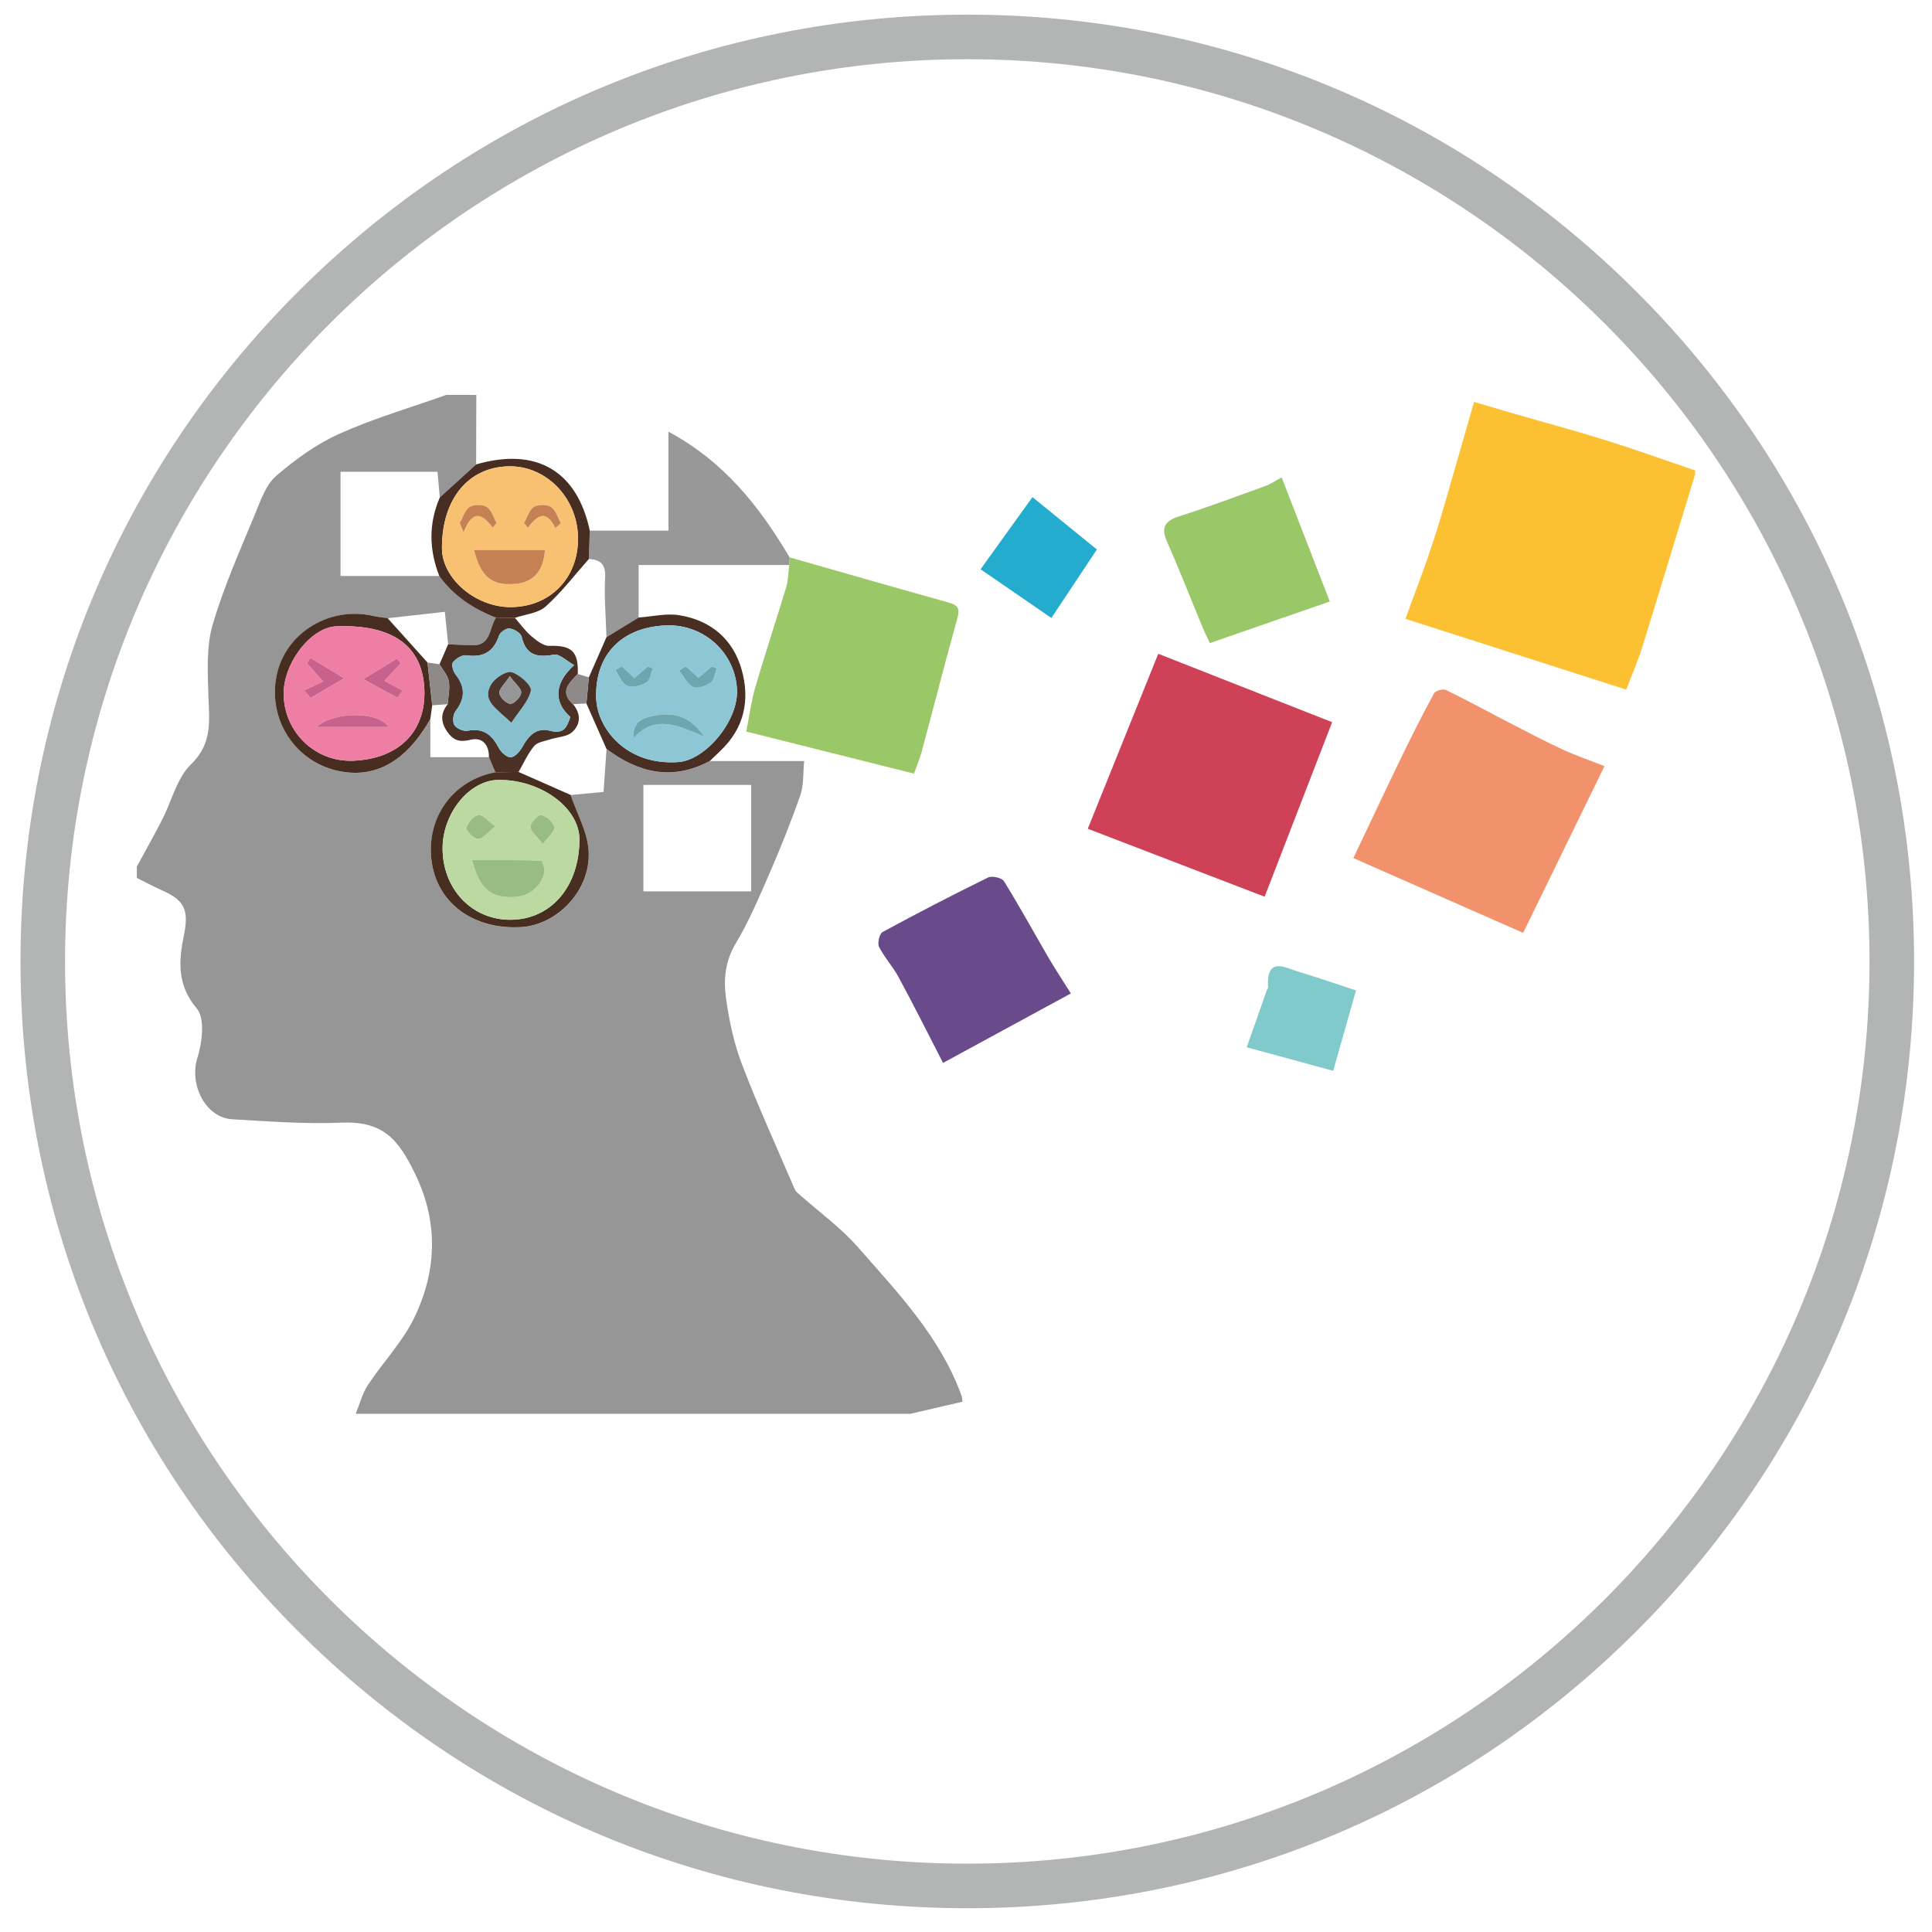 <?xml version="1.0" encoding="utf-8"?>
<!-- Generator: Adobe Illustrator 23.0.3, SVG Export Plug-In . SVG Version: 6.00 Build 0)  -->
<svg version="1.1" id="Layer_1" xmlns="http://www.w3.org/2000/svg" xmlns:xlink="http://www.w3.org/1999/xlink" x="0px" y="0px"
	 viewBox="0 0 512 512" style="enable-background:new 0 0 512 512;" xml:space="preserve">
<style type="text/css">
	.st0{clip-path:url(#SVGID_2_);}
	.st1{clip-path:url(#SVGID_4_);fill:#B3B4B4;}
	.st2{fill:#969697;}
	.st3{fill:#FCC033;}
	.st4{fill:#CF4157;}
	.st5{fill:#F2926C;}
	.st6{fill:#9AC767;}
	.st7{fill:#694B8B;}
	.st8{fill:#989899;}
	.st9{fill:#80CACB;}
	.st10{fill:#24ACCF;}
	.st11{fill:#492E24;}
	.st12{fill:#482E22;}
	.st13{fill:#472E21;}
	.st14{fill:#4A3025;}
	.st15{fill:#462D20;}
	.st16{fill:#8DC7D6;}
	.st17{fill:#8E8A89;}
	.st18{fill:#F8C071;}
	.st19{fill:#BBD9A0;}
	.st20{fill:#87C1CF;}
	.st21{fill:#EF7EA5;}
	.st22{fill:#6EA6AF;}
	.st23{fill:#C58153;}
	.st24{fill:#99BC82;}
	.st25{fill:#4C352D;}
	.st26{fill:#C9618D;}
</style>
<g>
	<defs>
		<rect id="SVGID_1_" x="0.34" y="-1.21" width="512" height="512"/>
	</defs>
	<clipPath id="SVGID_2_">
		<use xlink:href="#SVGID_1_"  style="overflow:visible;"/>
	</clipPath>
	<g class="st0">
		<defs>
			<rect id="SVGID_3_" x="0.34" y="-1.21" width="512" height="512"/>
		</defs>
		<clipPath id="SVGID_4_">
			<use xlink:href="#SVGID_3_"  style="overflow:visible;"/>
		</clipPath>
		<path class="st1" d="M256.34,505.7c-67.02,0-130.03-26.1-177.42-73.49C31.53,384.82,5.43,321.81,5.43,254.79
			c0-67.02,26.1-130.03,73.49-177.42c47.39-47.39,110.4-73.49,177.42-73.49s130.03,26.1,177.42,73.49
			c47.39,47.39,73.49,110.4,73.49,177.42c0,67.02-26.1,130.02-73.49,177.41C386.37,479.6,323.36,505.7,256.34,505.7 M256.34,15.69
			c-131.84,0-239.1,107.26-239.1,239.11c0,131.84,107.26,239.09,239.1,239.09s239.1-107.26,239.1-239.09
			C495.43,122.95,388.18,15.69,256.34,15.69"/>
	</g>
</g>
<g>
	<g>
		<path class="st2" d="M126.23,104.66c-0.02,6.14-0.03,12.28-0.05,18.42c-3.21,2.92-6.42,5.84-9.63,8.77
			c-0.2-2.26-0.41-4.52-0.61-6.82c-8.67,0-17.02,0-25.7,0c0,4.82,0,9.28,0,13.73c0,4.56,0,9.13,0,13.89c9.29,0,17.74,0,26.19,0
			c3.8,5.32,9.03,8.69,15.01,11.04c-1.8,2.74-1.25,7.55-6.43,7.33c-2.08-0.09-4.16-0.18-6.24-0.26c-0.26-2.57-0.52-5.14-0.88-8.62
			c-5.26,0.59-10.21,1.15-15.16,1.7c-1.3-0.2-2.61-0.31-3.88-0.6c-11.17-2.56-22.59,4.12-25.31,14.83
			c-2.97,11.69,4.03,23.4,15.65,26.15c10.01,2.37,18.44-2.28,24.86-13.69c0,3.22,0,6.44,0,10.13c5.73,0,10.63,0,15.53,0
			c0.57,1.35,1.15,2.69,1.72,4.04c-11.16,2.07-18.29,11.85-16.95,23.23c1.33,11.27,10.89,18.47,23.61,17.8
			c9.77-0.52,18.7-9.84,18.04-20.23c-0.32-5.02-3.1-9.88-4.77-14.81c2.88-0.27,5.76-0.54,8.72-0.82c0.27-3.96,0.53-7.67,0.79-11.38
			c8.51,6.41,17.53,8.51,27.41,3.2c8.13,0,16.26,0,24.96,0c-0.32,3.25-0.07,6.3-0.99,8.95c-2.37,6.87-5.08,13.63-7.97,20.29
			c-2.82,6.5-5.58,13.09-9.2,19.15c-2.85,4.77-3.23,9.67-2.53,14.61c0.83,5.9,2.11,11.88,4.23,17.42
			c4.26,11.12,9.22,21.98,13.91,32.93c0.19,0.44,0.53,0.85,0.89,1.17c5.36,4.78,11.31,9.04,16,14.4
			c10.53,12.03,21.74,23.71,27.35,39.21c0.16,0.43,0.16,0.91,0.28,1.65c-4.67,1.08-9.25,2.14-13.82,3.2c-49,0-98,0-147,0
			c1.06-2.56,1.75-5.37,3.25-7.64c3.95-6,9.12-11.34,12.22-17.71c6.03-12.39,6.51-25.32,0.36-38.07
			c-4.58-9.49-8.63-14.21-19.72-13.73c-9.57,0.41-19.22-0.35-28.81-0.9c-7.18-0.41-11.46-9.3-9.25-16.26
			c1.3-4.08,2.06-10.49-0.16-13.1c-5.35-6.29-4.76-12.8-3.41-19.44c1.26-6.19,0.46-9.08-5.47-11.71c-2.38-1.05-4.67-2.29-7.01-3.45
			c0-1,0-2,0-3c2.23-4.11,4.53-8.19,6.67-12.35c2.56-4.97,3.92-11.1,7.7-14.77c5.87-5.68,4.77-11.82,4.59-18.49
			c-0.17-6.18-0.56-12.72,1.14-18.52c2.96-10.12,7.34-19.85,11.36-29.64c1.43-3.47,2.82-7.5,5.5-9.8
			c5.05-4.34,10.66-8.42,16.7-11.13c9.15-4.1,18.86-6.93,28.34-10.3C120.9,104.66,123.57,104.66,126.23,104.66z M199.08,208.01
			c-9.87,0-19.24,0-28.57,0c0,9.7,0,19.04,0,28.21c9.81,0,19.17,0,28.57,0C199.08,226.67,199.08,217.55,199.08,208.01z"/>
		<path class="st3" d="M449.23,125.66c-4.66,15.26-9.27,30.54-14,45.78c-1.13,3.64-2.67,7.16-4.25,11.32
			c-19.3-6.19-38.37-12.3-58.52-18.76c2.57-7.12,5.27-14.02,7.54-21.06c2.61-8.12,4.84-16.37,7.23-24.56
			c1.15-3.95,2.27-7.92,3.4-11.87c3.53,1.04,7.05,2.09,10.58,3.11c8.18,2.36,16.4,4.56,24.52,7.11c7.89,2.47,15.68,5.28,23.51,7.95
			C449.23,124.99,449.23,125.33,449.23,125.66z"/>
		<path class="st4" d="M306.95,173.26c15.79,6.21,30.9,12.16,46.08,18.13c-5.92,15.3-11.83,30.57-17.89,46.25
			c-15.27-5.87-30.86-11.86-46.87-18.01C294.42,204.36,300.56,189.12,306.95,173.26z"/>
		<path class="st5" d="M403.65,247.22c-15.13-6.66-29.68-13.07-44.99-19.82c4.46-9.4,8.52-18.05,12.68-26.64
			c2.78-5.73,5.65-11.43,8.7-17.02c0.38-0.7,2.39-1.26,3.16-0.88c5.55,2.69,10.97,5.67,16.46,8.51c4.77,2.46,9.51,4.96,14.37,7.22
			c3.37,1.57,6.91,2.76,11.18,4.44C418.17,217.47,411.08,232.01,403.65,247.22z"/>
		<path class="st6" d="M209.26,147.71c13.97,3.98,27.93,8,41.92,11.91c2.3,0.64,3.36,1.29,2.57,4.09
			c-3.28,11.7-6.26,23.49-9.42,35.23c-0.59,2.19-1.49,4.3-2.11,6.08c-14.84-3.72-29.28-7.34-44.45-11.15
			c0.89-4.51,1.35-8.21,2.39-11.75c2.61-8.9,5.54-17.7,8.21-26.58c0.55-1.85,0.53-3.87,0.77-5.81
			C209.18,149.06,209.22,148.39,209.26,147.71z"/>
		<path class="st7" d="M249.92,281.68c-4.24-8.23-7.89-15.53-11.77-22.7c-1.51-2.8-3.76-5.21-5.19-8.05
			c-0.48-0.96,0.09-3.48,0.92-3.93c9.23-5.01,18.56-9.84,27.99-14.46c1.04-0.51,3.63,0.09,4.19,0.99
			c4.15,6.69,7.93,13.62,11.9,20.42c1.76,3.01,3.7,5.92,5.83,9.32C272.57,269.37,261.66,275.3,249.92,281.68z"/>
		<path class="st6" d="M339.64,126.5c4.25,10.95,8.37,21.58,12.77,32.91c-10.57,3.66-21,7.27-31.78,11.01
			c-0.54-1.15-1.21-2.43-1.76-3.76c-3.19-7.68-6.21-15.44-9.57-23.04c-1.71-3.87-0.62-5.56,3.24-6.8
			c7.68-2.46,15.24-5.29,22.82-8.04C336.68,128.32,337.86,127.47,339.64,126.5z"/>
		<path class="st8" d="M209.26,147.71c-0.04,0.67-0.08,1.35-0.12,2.02c-13.05,0-26.1,0-39.9,0c0,4.8,0,9.36,0,13.92
			c-2.84,1.74-5.68,3.47-8.52,5.21c-0.16-5.27-0.63-10.56-0.36-15.82c0.18-3.51-1.21-4.72-4.3-4.91c0.08-2.51,0.16-5.01,0.24-7.52
			c6.76,0,13.52,0,20.84,0c0-8.79,0-17.14,0-26.21C191.98,122.35,201.33,134.34,209.26,147.71z"/>
		<path class="st9" d="M359.36,262.48c-1.95,6.87-3.88,13.67-6.05,21.3c-7.25-1.97-14.66-3.99-22.92-6.24
			c1.68-4.79,3.55-10.09,5.42-15.38c0.05-0.15,0.25-0.29,0.24-0.43c-0.56-8.5,4.58-5.26,8.54-4.06
			C349.39,259.11,354.12,260.76,359.36,262.48z"/>
		<path class="st10" d="M259.86,150.86c4.57-6.35,8.92-12.4,13.75-19.12c5.99,4.87,11.34,9.22,17.08,13.88
			c-4.12,6.19-8.02,12.06-12.07,18.15C272.14,159.32,266.33,155.31,259.86,150.86z"/>
		<path class="st11" d="M160.72,168.86c2.84-1.74,5.68-3.47,8.52-5.21c3.6-0.25,7.32-1.18,10.79-0.61
			c8.35,1.36,14.28,6.35,16.55,14.55c2.21,7.98,0.64,15.41-5.65,21.37c-0.94,0.89-1.87,1.8-2.8,2.7c-9.88,5.32-18.89,3.21-27.41-3.2
			c-1.77-4.01-3.55-8.02-5.32-12.03c0.22-2.31,0.44-4.62,0.65-6.92C157.61,175.96,159.16,172.41,160.72,168.86z M176.41,165.74
			c-11.85,0.52-18.75,7.93-18.42,19.22c0.24,8.03,7.93,17.97,21.76,17c7.2-0.5,15.86-10.83,15.57-19.04
			C194.95,173,186.48,165.3,176.41,165.74z"/>
		<path class="st12" d="M156.3,140.61c-0.08,2.51-0.16,5.01-0.24,7.52c-3.77,4.25-7.25,8.83-11.45,12.6
			c-2.01,1.8-5.4,2.05-8.16,3.01c-1.67-0.02-3.34-0.04-5.02-0.05c-5.98-2.35-11.21-5.72-15.01-11.04
			c-2.73-6.95-2.86-13.89,0.13-20.81c3.21-2.92,6.42-5.84,9.63-8.77C142.14,118.46,152.9,124.73,156.3,140.61z M153.18,142.44
			c-0.17-10.57-8.48-19.08-18.42-18.86c-10.74,0.24-17.67,8.75-17.64,21.69c0.01,8.08,8.96,15.71,18.32,15.62
			C145.91,160.8,153.34,153.07,153.18,142.44z"/>
		<path class="st13" d="M151.22,210.66c1.67,4.93,4.46,9.79,4.77,14.81c0.65,10.39-8.27,19.72-18.04,20.23
			c-12.72,0.67-22.27-6.53-23.61-17.8c-1.35-11.38,5.79-21.16,16.95-23.23c2.04-0.03,4.09-0.06,6.13-0.1
			C142.02,206.61,146.62,208.64,151.22,210.66z M117.29,225.07c0.13,10.68,7.85,18.71,17.98,18.68
			c10.72-0.02,18.24-8.75,18.29-21.23c0.04-8.37-10.12-15.89-21.39-15.84C124.36,206.72,117.18,215.6,117.29,225.07z"/>
		<path class="st14" d="M137.42,204.58c-2.04,0.03-4.09,0.06-6.13,0.1c-0.57-1.35-1.15-2.69-1.72-4.04c0.05-3.29-1.79-5.35-4.82-4.6
			c-2.95,0.72-4.62,0.22-6.27-2.2c-1.74-2.56-1.74-4.85,0.16-7.22c0.14-2.04,0.64-4.14,0.29-6.09c-0.29-1.59-1.6-3-2.46-4.49
			c0.76-1.76,1.53-3.53,2.29-5.29c2.08,0.09,4.16,0.17,6.24,0.26c5.19,0.23,4.63-4.59,6.43-7.33c1.67,0.02,3.34,0.04,5.02,0.05
			c1.43,1.63,2.71,3.46,4.35,4.85c1.38,1.17,3.2,2.62,4.79,2.58c5.87-0.18,7.73,1.42,7.53,7.45c-2.26,2.39-4.96,4.7-1.24,8.02
			c2.13,2.58,2.03,5.4-0.32,7.45c-1.39,1.21-3.8,1.22-5.72,1.85c-1.48,0.49-3.4,0.72-4.27,1.76
			C139.87,199.72,138.77,202.26,137.42,204.58z M152.16,176.26c-2.03-1.11-3.91-3.04-5.38-2.77c-4.49,0.82-7.4,0.17-8.55-4.79
			c-0.22-0.96-2.02-2.01-3.2-2.16c-0.87-0.11-2.47,1-2.77,1.9c-1.46,4.34-4.21,5.87-8.69,5.22c-1.11-0.16-2.78,0.88-3.54,1.87
			c-0.45,0.58,0.06,2.4,0.71,3.22c2.61,3.33,2.56,6.38-0.02,9.72c-0.66,0.86-0.84,2.84-0.29,3.69c0.59,0.91,2.41,1.7,3.5,1.49
			c4.11-0.79,6.41,1.01,8.19,4.45c0.61,1.17,2.13,2.62,3.21,2.59c1.07-0.02,2.46-1.54,3.1-2.73c1.61-3.03,3.86-5.26,7.29-4.32
			c3.85,1.05,4.55-1.1,5.42-3.65C147.09,186.43,146.4,181.5,152.16,176.26z"/>
		<path class="st15" d="M114.04,190.51c-6.42,11.42-14.85,16.06-24.86,13.69c-11.61-2.75-18.62-14.46-15.65-26.15
			c2.72-10.71,14.14-17.39,25.31-14.83c1.27,0.29,2.59,0.4,3.88,0.6c3.53,3.92,7.06,7.84,10.58,11.76
			c0.41,3.77,0.83,7.55,1.24,11.32C114.38,188.11,114.21,189.31,114.04,190.51z M93.6,201.6c12.04-0.49,19.25-7.66,18.87-18.76
			c-0.4-11.64-8.41-17.43-23.33-16.86c-6.87,0.26-14.3,10.06-13.96,18.43C75.57,194.37,83.75,202,93.6,201.6z"/>
		<path class="st16" d="M176.41,165.74c10.07-0.44,18.54,7.26,18.9,17.18c0.3,8.21-8.37,18.54-15.57,19.04
			c-13.83,0.96-21.52-8.97-21.76-17C157.65,173.67,164.56,166.25,176.41,165.74z M167.92,195.62c5.72-6.4,11.85-3.31,18.69-0.41
			c-3.51-5.23-7.87-6.77-13.8-5.44C170.14,190.38,167.52,191.43,167.92,195.62z M164.83,176.58c-0.59,0.32-1.18,0.65-1.78,0.97
			c1.01,1.45,1.73,3.6,3.11,4.17c1.39,0.58,3.66,0.01,5.11-0.82c0.97-0.56,1.18-2.45,1.73-3.74c-0.43-0.19-0.86-0.38-1.3-0.57
			c-1.15,1-2.31,2-3.6,3.11C166.87,178.51,165.85,177.54,164.83,176.58z M181.75,176.58c-0.58,0.37-1.17,0.75-1.75,1.12
			c1.21,1.51,2.14,3.6,3.71,4.34c1.15,0.55,3.39-0.31,4.67-1.22c0.93-0.67,1.08-2.44,1.58-3.72c-0.43-0.16-0.86-0.33-1.3-0.49
			c-1.18,0.99-2.35,1.97-3.58,3C183.82,178.46,182.78,177.52,181.75,176.58z"/>
		<path class="st17" d="M153.11,178.61c0.98,0.3,1.96,0.6,2.94,0.9c-0.22,2.31-0.44,4.62-0.65,6.92c-1.18,0.06-2.35,0.13-3.53,0.19
			C148.15,183.32,150.86,181,153.11,178.61z"/>
		<path class="st18" d="M153.18,142.44c0.17,10.63-7.27,18.36-17.74,18.45c-9.36,0.08-18.3-7.55-18.32-15.62
			c-0.02-12.94,6.9-21.45,17.64-21.69C144.7,123.36,153.01,131.87,153.18,142.44z M125.64,145.77c1.76,7.15,4.72,9.47,10.83,8.97
			c4.87-0.4,7.57-3.39,7.93-8.97C138.29,145.77,132.18,145.77,125.64,145.77z M130.59,139.81c0.33-0.41,0.66-0.81,1-1.22
			c-0.83-1.46-1.34-3.42-2.59-4.23c-1.12-0.72-3.42-0.73-4.54-0.01c-1.26,0.81-1.77,2.77-2.61,4.23c0.33,0.83,0.66,1.66,0.99,2.49
			C125.43,134.51,128.01,136.53,130.59,139.81z M147.17,139.94c0.5-0.44,0.99-0.87,1.49-1.31c-0.85-1.48-1.37-3.45-2.64-4.28
			c-1.11-0.72-3.43-0.7-4.55,0.02c-1.25,0.8-1.74,2.77-2.56,4.22c0.33,0.43,0.67,0.86,1,1.29
			C142.37,136.43,144.82,135.01,147.17,139.94z"/>
		<path class="st19" d="M117.29,225.07c-0.11-9.47,7.07-18.35,14.88-18.39c11.27-0.05,21.43,7.47,21.39,15.84
			c-0.05,12.48-7.57,21.2-18.29,21.23C125.14,243.78,117.42,235.75,117.29,225.07z M125.11,227.94c1.56,5.89,3.66,9.41,9.1,9.77
			c4.9,0.33,8.43-1.46,10-6.19c0.33-1-0.47-3.42-0.81-3.43C137.47,227.88,131.53,227.94,125.11,227.94z M143.88,223.66
			c1.46-2.02,3.27-3.49,3.03-4.45c-0.33-1.34-2.07-2.89-3.46-3.2c-0.76-0.17-2.96,2.06-2.89,3.1
			C140.65,220.46,142.35,221.7,143.88,223.66z M131.25,218.99c-2.04-1.46-3.51-3.27-4.46-3.02c-1.35,0.35-2.89,2.07-3.2,3.46
			c-0.17,0.77,2.07,2.96,3.11,2.89C128.05,222.22,129.29,220.52,131.25,218.99z"/>
		<path class="st20" d="M152.16,176.26c-5.76,5.24-5.07,10.17-1.04,13.74c-0.86,2.55-1.57,4.7-5.42,3.65
			c-3.44-0.94-5.68,1.28-7.29,4.32c-0.63,1.19-2.02,2.71-3.1,2.73c-1.08,0.02-2.6-1.42-3.21-2.59c-1.79-3.43-4.08-5.24-8.19-4.45
			c-1.08,0.21-2.91-0.58-3.5-1.49c-0.55-0.85-0.37-2.83,0.29-3.69c2.58-3.35,2.63-6.4,0.02-9.72c-0.64-0.82-1.15-2.64-0.71-3.22
			c0.76-0.99,2.43-2.03,3.54-1.87c4.48,0.65,7.23-0.89,8.69-5.22c0.3-0.9,1.91-2.01,2.77-1.9c1.18,0.15,2.97,1.19,3.2,2.16
			c1.15,4.96,4.06,5.62,8.55,4.79C148.25,173.22,150.13,175.15,152.16,176.26z M135.51,191.53c2.04-3.12,4.55-5.62,5.18-8.52
			c0.28-1.3-2.98-4.27-5.08-4.86c-1.45-0.4-4.42,1.54-5.42,3.21C127.57,185.7,131.62,187.76,135.51,191.53z"/>
		<path class="st17" d="M118.64,186.62c-1.36,0.1-2.73,0.19-4.09,0.29c-0.41-3.77-0.83-7.55-1.24-11.32
			c1.05,0.15,2.11,0.3,3.16,0.45c0.86,1.49,2.17,2.9,2.46,4.49C119.28,182.48,118.78,184.59,118.64,186.62z"/>
		<path class="st21" d="M93.6,201.6c-9.85,0.4-18.03-7.23-18.43-17.19c-0.33-8.37,7.09-18.17,13.96-18.43
			c14.93-0.56,22.93,5.22,23.33,16.86C112.85,193.94,105.64,201.11,93.6,201.6z M102.9,192.66c-2.1-3.91-13.91-4.48-19.04,0
			C90.71,192.66,96.66,192.66,102.9,192.66z M80.63,182.96c0.55,0.68,1.11,1.36,1.66,2.04c2.68-1.58,5.36-3.17,8.88-5.24
			c-3.76-2.28-6.33-3.84-8.9-5.4c-0.32,0.47-0.63,0.93-0.95,1.4c1.23,1.39,2.47,2.79,4.29,4.85
			C83.84,181.44,82.23,182.2,80.63,182.96z M106.23,175.74c-0.36-0.4-0.72-0.8-1.09-1.2c-2.64,1.62-5.29,3.23-8.89,5.44
			c3.81,2.08,6.43,3.5,9.04,4.93c0.47-0.63,0.94-1.27,1.4-1.9c-1.56-0.83-3.11-1.66-4.81-2.55
			C103.74,178.45,104.98,177.09,106.23,175.74z"/>
		<path class="st22" d="M167.92,195.62c-0.4-4.2,2.22-5.25,4.89-5.85c5.92-1.33,10.29,0.2,13.8,5.44
			C179.77,192.31,173.64,189.22,167.92,195.62z"/>
		<path class="st22" d="M164.83,176.58c1.02,0.97,2.03,1.94,3.28,3.12c1.29-1.12,2.45-2.12,3.6-3.11c0.43,0.19,0.86,0.38,1.3,0.57
			c-0.55,1.29-0.76,3.18-1.73,3.74c-1.45,0.83-3.72,1.41-5.11,0.82c-1.38-0.57-2.1-2.72-3.11-4.17
			C163.65,177.22,164.24,176.9,164.83,176.58z"/>
		<path class="st22" d="M181.75,176.58c1.03,0.94,2.07,1.89,3.33,3.04c1.23-1.03,2.4-2.02,3.58-3c0.43,0.16,0.86,0.33,1.3,0.49
			c-0.5,1.28-0.65,3.05-1.58,3.72c-1.27,0.91-3.51,1.76-4.67,1.22c-1.57-0.74-2.5-2.83-3.71-4.34
			C180.58,177.32,181.17,176.95,181.75,176.58z"/>
		<path class="st23" d="M125.64,145.77c6.54,0,12.64,0,18.76,0c-0.36,5.58-3.06,8.57-7.93,8.97
			C130.37,155.24,127.41,152.92,125.64,145.77z"/>
		<path class="st23" d="M130.59,139.81c-2.58-3.28-5.16-5.3-7.75,1.26c-0.33-0.83-0.66-1.66-0.99-2.49
			c0.84-1.46,1.35-3.42,2.61-4.23c1.12-0.71,3.42-0.71,4.54,0.01c1.25,0.81,1.76,2.77,2.59,4.23
			C131.25,139,130.92,139.4,130.59,139.81z"/>
		<path class="st23" d="M147.17,139.94c-2.35-4.93-4.79-3.51-7.27-0.06c-0.33-0.43-0.67-0.86-1-1.29c0.82-1.46,1.32-3.43,2.56-4.22
			c1.12-0.72,3.44-0.74,4.55-0.02c1.27,0.82,1.8,2.8,2.64,4.28C148.16,139.07,147.66,139.51,147.17,139.94z"/>
		<path class="st24" d="M125.11,227.94c6.43,0,12.36-0.06,18.29,0.15c0.34,0.01,1.14,2.44,0.81,3.43c-1.57,4.72-5.1,6.52-10,6.19
			C128.77,237.34,126.67,233.83,125.11,227.94z"/>
		<path class="st24" d="M143.88,223.66c-1.53-1.96-3.23-3.2-3.31-4.55c-0.07-1.04,2.12-3.27,2.89-3.1c1.39,0.31,3.12,1.86,3.46,3.2
			C147.15,220.17,145.34,221.64,143.88,223.66z"/>
		<path class="st24" d="M131.25,218.99c-1.95,1.53-3.19,3.24-4.54,3.33c-1.04,0.07-3.28-2.12-3.11-2.89
			c0.31-1.39,1.85-3.11,3.2-3.46C127.73,215.72,129.21,217.52,131.25,218.99z"/>
		<path class="st25" d="M135.51,191.53c-3.89-3.76-7.94-5.82-5.33-10.17c1-1.67,3.97-3.62,5.42-3.21c2.11,0.59,5.36,3.56,5.08,4.86
			C140.06,185.91,137.55,188.41,135.51,191.53z M135.1,179.2c-1.4,2.15-2.92,3.45-2.77,4.51c0.16,1.13,1.93,2.83,2.96,2.8
			c1.03-0.03,2.72-1.81,2.82-2.95C138.21,182.49,136.63,181.27,135.1,179.2z"/>
		<path class="st26" d="M102.9,192.66c-6.23,0-12.19,0-19.04,0C88.99,188.18,100.8,188.76,102.9,192.66z"/>
		<path class="st26" d="M80.63,182.96c1.61-0.76,3.21-1.52,4.98-2.36c-1.82-2.06-3.05-3.45-4.29-4.85c0.32-0.47,0.63-0.93,0.95-1.4
			c2.57,1.56,5.14,3.12,8.9,5.4c-3.51,2.07-6.19,3.66-8.88,5.24C81.74,184.32,81.18,183.64,80.63,182.96z"/>
		<path class="st26" d="M106.23,175.74c-1.25,1.36-2.49,2.71-4.34,4.72c1.69,0.9,3.25,1.73,4.81,2.55c-0.47,0.63-0.94,1.27-1.4,1.9
			c-2.62-1.43-5.24-2.85-9.04-4.93c3.6-2.2,6.25-3.82,8.89-5.44C105.5,174.94,105.87,175.34,106.23,175.74z"/>
		<path class="st2" d="M135.1,179.2c1.52,2.07,3.11,3.3,3.01,4.37c-0.1,1.13-1.79,2.92-2.82,2.95c-1.03,0.03-2.8-1.67-2.96-2.8
			C132.19,182.65,133.7,181.34,135.1,179.2z"/>
	</g>
</g>
</svg>
